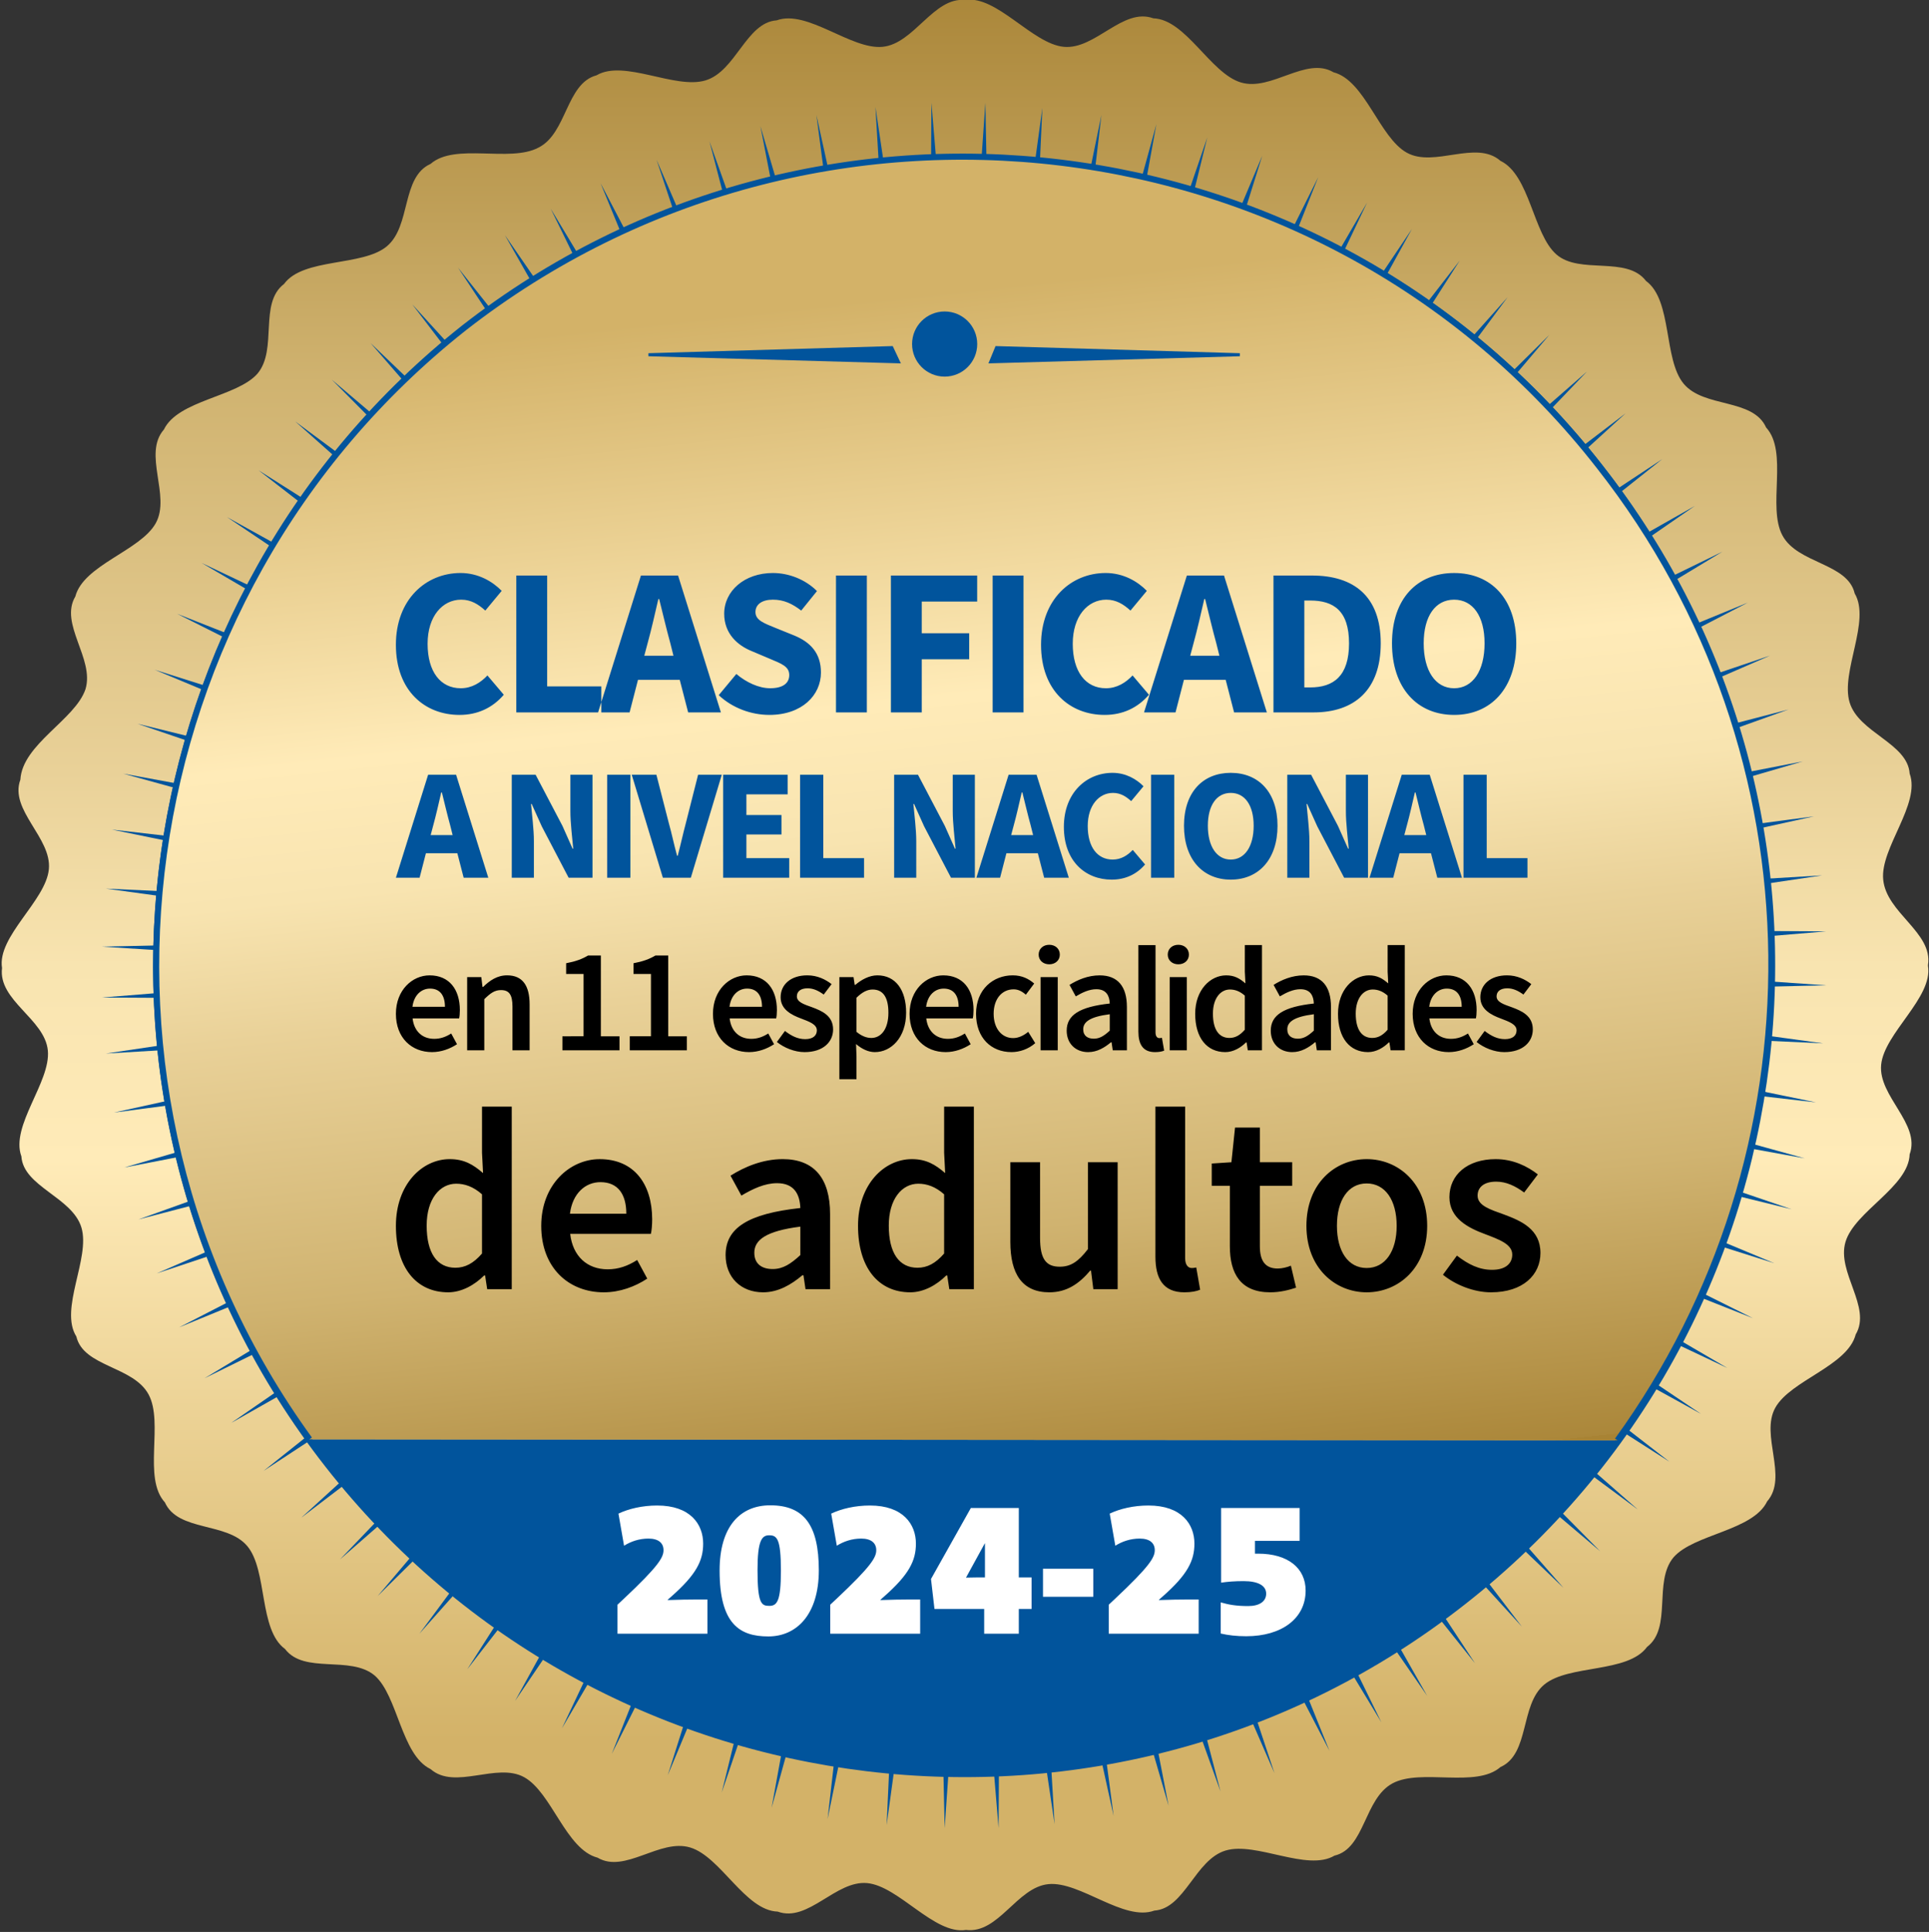 <?xml version="1.0" encoding="UTF-8" standalone="no"?>
<svg
   id="Layer_1"
   data-name="Layer 1"
   version="1.1"
   viewBox="0 0 189.5 189.8"
   sodipodi:docname="MC-3321%202023%20USNWR%20Badge%20Adult%20Specialties-REV%20for%202024_2699472153_ES.svg"
   inkscape:version="1.3.2 (091e20e, 2023-11-25, custom)"
   xmlns:inkscape="http://www.inkscape.org/namespaces/inkscape"
   xmlns:sodipodi="http://sodipodi.sourceforge.net/DTD/sodipodi-0.dtd"
   xmlns="http://www.w3.org/2000/svg"
   xmlns:svg="http://www.w3.org/2000/svg">
  <rect x="0" y="0" width="189.5" height="189.8" fill="#333333" stroke="none"/>
  <sodipodi:namedview
     id="namedview61"
     pagecolor="#ffffff"
     bordercolor="#000000"
     borderopacity="0.25"
     inkscape:showpageshadow="2"
     inkscape:pageopacity="0.0"
     inkscape:pagecheckerboard="0"
     inkscape:deskcolor="#d1d1d1"
     inkscape:zoom="4.2834562"
     inkscape:cx="97.701478"
     inkscape:cy="94.900002"
     inkscape:window-width="1920"
     inkscape:window-height="1009"
     inkscape:window-x="-8"
     inkscape:window-y="-8"
     inkscape:window-maximized="1"
     inkscape:current-layer="Layer_1" />
  <defs
     id="defs21">
    <style
       id="style1">
      .cls-1 {
        fill: #fff;
        font-family: TheSansB-W8ExtraBold, TheSansB;
        font-size: 19px;
        font-weight: 700;
      }

      .cls-2, .cls-3, .cls-4, .cls-5, .cls-6 {
        stroke-width: 0px;
      }

      .cls-2, .cls-6 {
        fill: #01549c;
      }

      .cls-3 {
        fill: none;
      }

      .cls-4 {
        fill: url(#linear-gradient);
      }

      .cls-4, .cls-6, .cls-7, .cls-8 {
        fill-rule: evenodd;
      }

      .cls-5 {
        fill: #000;
      }

      .cls-7 {
        fill: url(#linear-gradient-3);
      }

      .cls-7, .cls-8 {
        stroke: #01549c;
        stroke-miterlimit: 2.6;
        stroke-width: .6px;
      }

      .cls-8 {
        fill: url(#linear-gradient-2);
      }
    </style>
    <linearGradient
       id="linear-gradient"
       x1="-1989"
       y1="6633"
       x2="-2179.4"
       y2="6633"
       gradientTransform="translate(-6538.2 2179.1) rotate(90) scale(1 -1)"
       gradientUnits="userSpaceOnUse">
      <stop
         offset=".1"
         stop-color="#d3b268"
         id="stop1" />
      <stop
         offset=".4"
         stop-color="#ffebb8"
         id="stop2" />
      <stop
         offset=".5"
         stop-color="#f8e4b0"
         id="stop3" />
      <stop
         offset=".6"
         stop-color="#e9d198"
         id="stop4" />
      <stop
         offset=".8"
         stop-color="#d0b370"
         id="stop5" />
      <stop
         offset="1"
         stop-color="#ab873a"
         id="stop6" />
      <stop
         offset="1"
         stop-color="#a88334"
         id="stop7" />
    </linearGradient>
    <linearGradient
       id="linear-gradient-2"
       x1="-330.3"
       y1="5231.5"
       x2="-196.6"
       y2="5147.9"
       gradientTransform="translate(-3827 3504.2) rotate(51.9) scale(1 -1)"
       gradientUnits="userSpaceOnUse">
      <stop
         offset=".1"
         stop-color="#d3b268"
         id="stop8" />
      <stop
         offset=".4"
         stop-color="#ffebb8"
         id="stop9" />
      <stop
         offset=".5"
         stop-color="#f8e4b0"
         id="stop10" />
      <stop
         offset=".6"
         stop-color="#e9d198"
         id="stop11" />
      <stop
         offset=".8"
         stop-color="#d0b370"
         id="stop12" />
      <stop
         offset="1"
         stop-color="#ab873a"
         id="stop13" />
      <stop
         offset="1"
         stop-color="#a88334"
         id="stop14" />
    </linearGradient>
    <linearGradient
       id="linear-gradient-3"
       x1="-330.4"
       y1="5231.5"
       x2="-218.7"
       y2="5161.7"
       gradientTransform="translate(-3827 3504.2) rotate(51.9) scale(1 -1)"
       gradientUnits="userSpaceOnUse">
      <stop
         offset=".1"
         stop-color="#d3b268"
         id="stop15" />
      <stop
         offset=".4"
         stop-color="#ffebb8"
         id="stop16" />
      <stop
         offset=".5"
         stop-color="#f8e4b0"
         id="stop17" />
      <stop
         offset=".6"
         stop-color="#e9d198"
         id="stop18" />
      <stop
         offset=".8"
         stop-color="#d0b370"
         id="stop19" />
      <stop
         offset="1"
         stop-color="#ab873a"
         id="stop20" />
      <stop
         offset="1"
         stop-color="#a88334"
         id="stop21" />
    </linearGradient>
  </defs>
  <path
     class="cls-4"
     d="M189.4,94.9c.5,3.1-4.3,6.6-4.6,9.7s3.9,5.8,2.8,8.8c-.1,3.2-5.4,5.6-6.3,8.6-.9,3,2.6,6.4,1,9.1-.8,3.1-6.4,4.5-7.9,7.2s1.3,6.8-.8,9.2c-1.4,2.9-7.2,3.2-9.2,5.5-2,2.4-.1,6.9-2.6,8.8-1.9,2.6-7.7,1.7-10.1,3.7s-1.4,6.8-4.3,8.1c-2.4,2.1-7.8.1-10.6,1.6s-2.7,6.4-5.7,7.1c-2.7,1.6-7.7-1.4-10.7-.5s-4,5.7-7,5.9c-3,1.1-7.3-2.9-10.4-2.6-3.1.3-4.9,4.9-8.1,4.5-3.1.5-6.6-4.3-9.7-4.6s-5.8,3.9-8.8,2.8c-3.2-.1-5.6-5.4-8.6-6.3s-6.4,2.6-9.1,1c-3.1-.8-4.5-6.4-7.2-7.9s-6.8,1.3-9.2-.8c-2.9-1.4-3.2-7.2-5.5-9.2-2.4-2-6.9-.1-8.8-2.6-2.6-1.9-1.7-7.7-3.7-10.1-2-2.4-6.8-1.4-8.1-4.3-2.2-2.4-.1-7.8-1.6-10.6s-6.4-2.7-7.1-5.7c-1.7-2.7,1.4-7.7.5-10.7s-5.7-4-5.9-7c-1.1-3,2.9-7.3,2.6-10.4S-.2,98.3.2,95.1c-.5-3.1,4.3-6.6,4.6-9.7.3-3.1-3.9-5.8-2.8-8.8.2-3.5,5.4-5.9,6.4-8.9.9-3-2.6-6.4-1-9.1.8-3.1,6.4-4.5,7.9-7.2s-1.3-6.8.8-9.2c1.4-2.9,7.2-3.2,9.2-5.5,2-2.4.1-6.9,2.6-8.8,1.9-2.6,7.7-1.7,10.1-3.7s1.4-6.8,4.3-8.1c2.4-2.1,7.8-.1,10.6-1.6,2.8-1.4,2.7-6.3,5.7-7.1,2.7-1.6,7.7,1.4,10.7.5s4-5.7,7-5.9c3-1.1,7.3,2.9,10.4,2.6S91.7-.3,94.8,0c3.1-.5,6.6,4.3,9.7,4.6,3.1.3,5.8-3.9,8.8-2.8,3.2.1,5.6,5.4,8.6,6.3s6.4-2.6,9.1-1c3.1.8,4.5,6.4,7.2,7.9s6.8-1.3,9.2.8c2.9,1.4,3.2,7.2,5.5,9.2s6.9.1,8.8,2.6c2.6,1.9,1.7,7.7,3.7,10.1,2,2.4,6.8,1.4,8.1,4.3,2.2,2.4.1,7.8,1.6,10.6s6.4,2.7,7.1,5.7c1.6,2.7-1.4,7.7-.5,10.7s5.7,4,5.9,7c1.1,3-2.9,7.3-2.6,10.4.3,3.3,4.9,5.2,4.4,8.4Z"
     id="path21" />
  <path
     class="cls-6"
     d="M96.8,10.1l-2.4,34.6-2.9-34.6-.2,36-5.3-35.6,2.2,37.1-8-36.3,4.7,35.7-10.2-34.6,6.6,34-11.6-32.5,9.1,34.9-14.3-33.1,11.7,35.2-17.2-32.9,13.7,33.4-18.6-30.9,15.2,31.1-19.7-28.5,17.8,31.4-22.4-28.2,20.5,31-25-27.4,21.9,28.7-26-24.9,22.6,26-26.4-22.4,25.4,25.6-29-21.5,27.8,24.7-31.4-19.9,28.5,22.1-31.6-17.5,28.7,19.3-31.2-14.8,31.1,18.2-33.5-13.2,33.2,16.7-35.4-11.2,33.3,13.9-35-8.6,32.8,11.2-34.2-6.3,34.7,9.6-35.8-4.1,36.5,7.5-37.1-1.7,35.7,4.9-36.1.8,34.6,2.2-34.6,2.8,36,.2-35.6,5.3,37.1-2.2-36.3,8,35.7-4.7-34.7,10.1,34-6.6-32.6,11.7,34.9-9.1-33.1,14.4,35.2-11.7-33,17,33.4-13.7-30.9,18.7,31.1-15.3-28.5,19.7,31.4-17.8-28.2,22.5,31.1-20.4-27.4,25,28.7-21.9-24.9,26,26.1-22.8-22.4,26.4,25.6-25.3-21.5,29,24.7-27.8-20,31.3,22.1-28.5-17.4,31.6,19.4-28.6-14.8,31.3,18.2-31.1-13.3,33.6,16.7-33.3-11.2,35.4,13.9-33.3-8.6,35,11.1-32.6-6.2,34.1,9.6-34.7-4.1,35.8,7.5-36.4-1.7,37,4.9-35.7.8,36,2.4-34.6,2.9,34.6.2-36,5.3,35.6-2.2-37.1,8,36.3-4.7-35.7,10.1,34.7-6.6-34,11.7,32.6-9.1-34.9,14.4,33.1-11.7-35.2,17.1,33-13.6-33.7,18.7,30.9-15.2-31.1,19.7,28.5-17.8-31.4,22.5,28.2-20.4-31,25,27.4-21.9-28.7,26,24.9-22.8-26,26.4,22.4-25.3-25.6,29,21.5-28.2-24.7,31.3,20-28.5-22.1,31.6,17.4-28.7-19.3,31.3,14.8-31.1-18.2,33.6,13.3-33.3-16.6,35.4,11.2-33.3-13.9,35,8.6-32.8-11.2,34.1,6.2-34.7-9.6,35.8,4.1-36.4-7.5,37.1,1.7-35.7-4.9,36-.8-34.6-2.4,34.6-2.9-36-.2,35.6-5.3-37.1,2.2,36.3-8-35.7,4.7,34.6-10.1-34,6.6,32.6-11.7-34.9,9.1,33.1-14.4-35.2,11.9,33-17.1-33.4,13.7,30.9-18.7-31.2,15.2,28.5-19.7-31.4,17.8,28.2-22.4-31,20.5,27.4-25-28.7,21.9,24.9-26-26.1,22.8,22.4-26.4-25.6,25.3,21.5-29-24.7,27.7,20-31.3-22.1,28.5,17.4-31.6-19.3,28.7,14.9-31.3-18.1,31.1,13.3-33.6-16.6,33.3,11.1-35.4-14,33.2,8.6-35-11.2,32.8,6.2-34.1-9.6,34.9,4.2-35.8-7.5,36.4,1.7-37.1-4.9,35.7-.7-36.2h0ZM94.7,94.7h0Z"
     id="path22" />
  <path
     class="cls-8"
     d="M32.2,143.9c27,34.5,77.1,40.5,111.5,13.5,34.5-27,40.5-77.1,13.5-111.5C130.3,11.4,80.2,5.4,45.7,32.3,11.3,59.3,5.2,109.4,32.2,143.9Z"
     id="path23" />
  <path
     class="cls-6"
     d="M30.4,141.4c.6.8,1.2,1.6,1.8,2.4,27,34.5,77.1,40.5,111.5,13.5,5.9-4.6,11-10,15.2-15.8"
     id="path24" />
  <path
     class="cls-7"
     d="M158.9,141.5c20.3-28,20.6-67.2-1.8-95.7C130.2,11.3,80.1,5.3,45.6,32.2,12.1,58.7,5.5,107.1,30.4,141.4"
     id="path25" />
  <rect
     class="cls-3"
     x="45.8"
     y="154.6"
     width="93.6"
     height="35.1"
     id="rect25" />
  <polygon
     class="cls-2"
     points="121.8 35 97.1 35.7 97.8 34 121.8 34.7 121.8 35"
     id="polygon25" />
  <polygon
     class="cls-2"
     points="63.7 35 88.5 35.7 87.7 34 63.7 34.7 63.7 35"
     id="polygon26" />
  <circle
     class="cls-2"
     cx="92.8"
     cy="33.8"
     r="3.2"
     id="circle26" />
  <rect
     class="cls-3"
     x="61.5"
     y="146.8"
     width="68"
     height="53.6"
     id="rect41" />
  <path
     style="font-weight:600;font-size:14.644px;line-height:0.89;font-family:'Source Sans Pro';-inkscape-font-specification:'Source Sans Pro Semi-Bold';letter-spacing:-0.893px;fill-rule:evenodd;stroke-width:0.87"
     d="m 42.436,103.361 c 0.908,0 1.772,-0.322 2.46,-0.776 l -0.571,-1.054 c -0.527,0.337 -1.054,0.527 -1.669,0.527 -1.157,0 -1.977,-0.732 -2.123,-2.006 h 4.569 c 0.044,-0.176 0.073,-0.498 0.073,-0.82 0,-2.006 -1.025,-3.412 -2.973,-3.412 -1.684,0 -3.309,1.435 -3.309,3.778 0,2.372 1.552,3.763 3.544,3.763 z m -1.918,-4.452 c 0.146,-1.157 0.879,-1.787 1.728,-1.787 0.981,0 1.464,0.674 1.464,1.787 z m 5.374,4.276 h 1.684 v -5.023 c 0.6,-0.586 1.01,-0.893 1.64,-0.893 0.791,0 1.128,0.439 1.128,1.625 v 4.291 h 1.684 v -4.51 c 0,-1.816 -0.674,-2.856 -2.211,-2.856 -0.981,0 -1.713,0.513 -2.358,1.142 h -0.059 l -0.117,-0.966 h -1.391 z m 9.357,0 h 5.608 v -1.377 h -1.83 v -7.937 h -1.259 c -0.586,0.351 -1.23,0.586 -2.153,0.761 v 1.054 h 1.713 v 6.121 H 55.249 Z m 6.619,0 h 5.608 v -1.377 h -1.83 v -7.937 h -1.259 c -0.586,0.351 -1.23,0.586 -2.153,0.761 v 1.054 h 1.713 v 6.121 h -2.079 z m 11.715,0.176 c 0.908,0 1.772,-0.322 2.46,-0.776 l -0.571,-1.054 c -0.527,0.337 -1.054,0.527 -1.669,0.527 -1.157,0 -1.977,-0.732 -2.123,-2.006 h 4.569 c 0.044,-0.176 0.073,-0.498 0.073,-0.82 0,-2.006 -1.025,-3.412 -2.973,-3.412 -1.684,0 -3.309,1.435 -3.309,3.778 0,2.372 1.552,3.763 3.544,3.763 z m -1.918,-4.452 c 0.146,-1.157 0.879,-1.787 1.728,-1.787 0.981,0 1.464,0.674 1.464,1.787 z m 7.38,4.452 c 1.816,0 2.797,-0.996 2.797,-2.226 0,-1.347 -1.084,-1.816 -2.065,-2.182 -0.776,-0.278 -1.494,-0.498 -1.494,-1.069 0,-0.454 0.337,-0.791 1.054,-0.791 0.571,0 1.084,0.249 1.582,0.615 l 0.776,-1.025 c -0.586,-0.454 -1.391,-0.864 -2.387,-0.864 -1.611,0 -2.621,0.893 -2.621,2.153 0,1.201 1.069,1.743 2.021,2.094 0.761,0.293 1.538,0.556 1.538,1.157 0,0.498 -0.366,0.864 -1.142,0.864 -0.732,0 -1.347,-0.308 -1.992,-0.805 l -0.791,1.084 c 0.703,0.571 1.743,0.996 2.724,0.996 z m 3.412,2.665 h 1.684 v -2.255 l -0.044,-1.201 c 0.586,0.498 1.215,0.791 1.845,0.791 1.596,0 3.075,-1.42 3.075,-3.881 0,-2.226 -1.04,-3.661 -2.826,-3.661 -0.791,0 -1.567,0.425 -2.167,0.937 h -0.059 L 83.849,95.995 H 82.458 Z m 3.134,-4.056 c -0.425,0 -0.923,-0.161 -1.45,-0.6 v -3.353 c 0.556,-0.542 1.054,-0.805 1.582,-0.805 1.084,0 1.552,0.849 1.552,2.284 0,1.625 -0.732,2.475 -1.684,2.475 z m 7.307,1.391 c 0.908,0 1.772,-0.322 2.46,-0.776 l -0.571,-1.054 c -0.527,0.337 -1.054,0.527 -1.669,0.527 -1.157,0 -1.977,-0.732 -2.123,-2.006 h 4.569 c 0.044,-0.176 0.073,-0.498 0.073,-0.82 0,-2.006 -1.025,-3.412 -2.973,-3.412 -1.684,0 -3.309,1.435 -3.309,3.778 0,2.372 1.552,3.763 3.544,3.763 z m -1.918,-4.452 c 0.146,-1.157 0.879,-1.787 1.728,-1.787 0.981,0 1.464,0.674 1.464,1.787 z m 8.376,4.452 c 0.82,0 1.669,-0.293 2.343,-0.879 l -0.688,-1.113 c -0.41,0.337 -0.923,0.615 -1.479,0.615 -1.128,0 -1.918,-0.952 -1.918,-2.387 0,-1.45 0.805,-2.402 1.962,-2.402 0.454,0 0.82,0.19 1.201,0.527 l 0.82,-1.098 c -0.527,-0.454 -1.186,-0.805 -2.109,-0.805 -1.918,0 -3.602,1.376 -3.602,3.778 0,2.387 1.508,3.763 3.471,3.763 z m 2.87,-0.176 h 1.684 v -7.19 h -1.684 z m 0.849,-8.449 c 0.6,0 1.04,-0.395 1.04,-0.952 0,-0.571 -0.439,-0.966 -1.04,-0.966 -0.6,0 -1.04,0.395 -1.04,0.966 0,0.556 0.439,0.952 1.04,0.952 z m 3.837,8.625 c 0.849,0 1.582,-0.425 2.226,-0.966 h 0.059 l 0.117,0.791 h 1.391 v -4.261 c 0,-2.006 -0.893,-3.104 -2.68,-3.104 -1.142,0 -2.167,0.439 -2.958,0.937 l 0.615,1.128 c 0.644,-0.381 1.318,-0.703 2.021,-0.703 0.981,0 1.289,0.644 1.318,1.406 -2.958,0.322 -4.232,1.128 -4.232,2.665 0,1.259 0.864,2.109 2.123,2.109 z m 0.542,-1.318 c -0.6,0 -1.04,-0.278 -1.04,-0.923 0,-0.718 0.644,-1.23 2.607,-1.479 v 1.611 c -0.542,0.498 -0.981,0.791 -1.567,0.791 z m 6.019,1.318 c 0.395,0 0.688,-0.059 0.893,-0.146 l -0.22,-1.259 c -0.132,0.029 -0.19,0.029 -0.264,0.029 -0.176,0 -0.366,-0.146 -0.366,-0.556 v -8.581 h -1.684 v 8.493 c 0,1.245 0.439,2.021 1.64,2.021 z m 1.435,-0.176 h 1.684 v -7.19 h -1.684 z m 0.849,-8.449 c 0.6,0 1.04,-0.395 1.04,-0.952 0,-0.571 -0.439,-0.966 -1.04,-0.966 -0.6,0 -1.04,0.395 -1.04,0.966 0,0.556 0.439,0.952 1.04,0.952 z m 4.613,8.625 c 0.776,0 1.508,-0.425 2.035,-0.952 h 0.059 l 0.117,0.776 h 1.391 V 92.847 h -1.684 v 2.607 l 0.059,1.157 c -0.556,-0.483 -1.069,-0.791 -1.889,-0.791 -1.567,0 -3.046,1.435 -3.046,3.778 0,2.372 1.157,3.763 2.958,3.763 z m 0.41,-1.391 c -1.04,0 -1.625,-0.835 -1.625,-2.387 0,-1.508 0.747,-2.372 1.669,-2.372 0.483,0 0.966,0.161 1.464,0.6 v 3.353 c -0.483,0.556 -0.952,0.805 -1.508,0.805 z m 6.18,1.391 c 0.849,0 1.582,-0.425 2.226,-0.966 h 0.059 l 0.117,0.791 h 1.391 v -4.261 c 0,-2.006 -0.893,-3.104 -2.68,-3.104 -1.142,0 -2.167,0.439 -2.958,0.937 l 0.615,1.128 c 0.644,-0.381 1.318,-0.703 2.021,-0.703 0.981,0 1.289,0.644 1.318,1.406 -2.958,0.322 -4.232,1.128 -4.232,2.665 0,1.259 0.864,2.109 2.123,2.109 z m 0.542,-1.318 c -0.6,0 -1.04,-0.278 -1.04,-0.923 0,-0.718 0.644,-1.23 2.607,-1.479 v 1.611 c -0.542,0.498 -0.981,0.791 -1.567,0.791 z m 6.897,1.318 c 0.776,0 1.508,-0.425 2.035,-0.952 h 0.059 l 0.117,0.776 h 1.391 V 92.847 h -1.684 v 2.607 l 0.059,1.157 c -0.556,-0.483 -1.069,-0.791 -1.889,-0.791 -1.567,0 -3.046,1.435 -3.046,3.778 0,2.372 1.157,3.763 2.958,3.763 z m 0.41,-1.391 c -1.04,0 -1.625,-0.835 -1.625,-2.387 0,-1.508 0.747,-2.372 1.669,-2.372 0.483,0 0.966,0.161 1.464,0.6 v 3.353 c -0.483,0.556 -0.952,0.805 -1.508,0.805 z m 7.512,1.391 c 0.908,0 1.772,-0.322 2.46,-0.776 l -0.571,-1.054 c -0.527,0.337 -1.054,0.527 -1.669,0.527 -1.157,0 -1.977,-0.732 -2.123,-2.006 h 4.569 c 0.044,-0.176 0.073,-0.498 0.073,-0.82 0,-2.006 -1.025,-3.412 -2.973,-3.412 -1.684,0 -3.309,1.435 -3.309,3.778 0,2.372 1.552,3.763 3.544,3.763 z m -1.918,-4.452 c 0.146,-1.157 0.879,-1.787 1.728,-1.787 0.981,0 1.464,0.674 1.464,1.787 z m 7.38,4.452 c 1.816,0 2.797,-0.996 2.797,-2.226 0,-1.347 -1.084,-1.816 -2.065,-2.182 -0.776,-0.278 -1.494,-0.498 -1.494,-1.069 0,-0.454 0.337,-0.791 1.054,-0.791 0.571,0 1.084,0.249 1.582,0.615 l 0.776,-1.025 c -0.586,-0.454 -1.391,-0.864 -2.387,-0.864 -1.611,0 -2.621,0.893 -2.621,2.153 0,1.201 1.069,1.743 2.021,2.094 0.761,0.293 1.538,0.556 1.538,1.157 0,0.498 -0.366,0.864 -1.142,0.864 -0.732,0 -1.347,-0.308 -1.992,-0.805 l -0.791,1.084 c 0.703,0.571 1.743,0.996 2.724,0.996 z"
     id="text62-9-9"
     aria-label="en 11 especialidades" />
  <path
     style="font-weight:600;font-size:25.404px;line-height:0.89;font-family:'Source Sans Pro';-inkscape-font-specification:'Source Sans Pro Semi-Bold';letter-spacing:0px;fill-rule:evenodd;stroke-width:1.509"
     d="m 44.024,126.959 c 1.346,0 2.617,-0.737 3.531,-1.651 h 0.102 l 0.203,1.346 h 2.413 V 108.719 h -2.921 v 4.522 l 0.102,2.007 c -0.965,-0.838 -1.854,-1.372 -3.277,-1.372 -2.718,0 -5.284,2.49 -5.284,6.554 0,4.115 2.007,6.529 5.132,6.529 z m 0.711,-2.413 c -1.804,0 -2.82,-1.448 -2.82,-4.141 0,-2.617 1.296,-4.115 2.896,-4.115 0.838,0 1.677,0.279 2.54,1.042 v 5.817 c -0.838,0.965 -1.651,1.397 -2.617,1.397 z m 14.582,2.413 c 1.575,0 3.074,-0.559 4.268,-1.346 l -0.991,-1.829 c -0.915,0.584 -1.829,0.915 -2.896,0.915 -2.007,0 -3.43,-1.27 -3.684,-3.48 h 7.926 c 0.076,-0.305 0.127,-0.864 0.127,-1.423 0,-3.48 -1.778,-5.919 -5.157,-5.919 -2.921,0 -5.741,2.49 -5.741,6.554 0,4.115 2.693,6.529 6.148,6.529 z m -3.328,-7.723 c 0.254,-2.007 1.524,-3.099 2.998,-3.099 1.702,0 2.54,1.169 2.54,3.099 z m 18.977,7.723 c 1.473,0 2.744,-0.737 3.861,-1.677 h 0.102 l 0.203,1.372 h 2.413 v -7.393 c 0,-3.48 -1.55,-5.386 -4.649,-5.386 -1.982,0 -3.76,0.762 -5.132,1.626 l 1.067,1.956 c 1.118,-0.66 2.286,-1.219 3.506,-1.219 1.702,0 2.236,1.118 2.286,2.439 -5.132,0.559 -7.342,1.956 -7.342,4.624 0,2.185 1.499,3.658 3.684,3.658 z m 0.94,-2.286 c -1.042,0 -1.804,-0.483 -1.804,-1.6 0,-1.245 1.118,-2.134 4.522,-2.566 v 2.794 c -0.94,0.864 -1.702,1.372 -2.718,1.372 z m 13.515,2.286 c 1.346,0 2.617,-0.737 3.531,-1.651 h 0.102 l 0.203,1.346 h 2.413 V 108.719 h -2.921 v 4.522 l 0.102,2.007 c -0.965,-0.838 -1.854,-1.372 -3.277,-1.372 -2.718,0 -5.284,2.49 -5.284,6.554 0,4.115 2.007,6.529 5.132,6.529 z m 0.711,-2.413 c -1.804,0 -2.82,-1.448 -2.82,-4.141 0,-2.617 1.296,-4.115 2.896,-4.115 0.838,0 1.677,0.279 2.54,1.042 v 5.817 c -0.838,0.965 -1.651,1.397 -2.617,1.397 z m 12.956,2.413 c 1.702,0 2.921,-0.838 4.014,-2.134 h 0.076 l 0.229,1.829 h 2.388 v -12.473 h -2.921 v 8.536 c -0.94,1.219 -1.677,1.727 -2.769,1.727 -1.346,0 -1.931,-0.762 -1.931,-2.82 v -7.443 h -2.921 v 7.824 c 0,3.15 1.169,4.954 3.836,4.954 z m 13.261,0 c 0.686,0 1.194,-0.102 1.55,-0.254 l -0.381,-2.185 c -0.229,0.051 -0.33,0.051 -0.457,0.051 -0.305,0 -0.635,-0.254 -0.635,-0.965 V 108.719 h -2.921 v 14.734 c 0,2.159 0.762,3.506 2.845,3.506 z m 8.434,0 c 0.991,0 1.854,-0.229 2.54,-0.457 l -0.508,-2.159 c -0.356,0.152 -0.864,0.279 -1.296,0.279 -1.194,0 -1.753,-0.711 -1.753,-2.185 v -5.945 h 3.175 v -2.312 h -3.175 v -3.404 h -2.439 l -0.356,3.404 -1.931,0.127 v 2.185 h 1.778 v 5.945 c 0,2.693 1.067,4.522 3.963,4.522 z m 9.476,0 c 3.125,0 5.945,-2.388 5.945,-6.529 0,-4.166 -2.82,-6.554 -5.945,-6.554 -3.099,0 -5.919,2.388 -5.919,6.554 0,4.141 2.82,6.529 5.919,6.529 z m 0,-2.388 c -1.829,0 -2.921,-1.651 -2.921,-4.141 0,-2.515 1.092,-4.166 2.921,-4.166 1.829,0 2.947,1.651 2.947,4.166 0,2.49 -1.118,4.141 -2.947,4.141 z m 12.219,2.388 c 3.15,0 4.852,-1.727 4.852,-3.861 0,-2.337 -1.88,-3.15 -3.582,-3.785 -1.346,-0.483 -2.591,-0.864 -2.591,-1.854 0,-0.788 0.584,-1.372 1.829,-1.372 0.991,0 1.88,0.432 2.744,1.067 l 1.346,-1.778 c -1.016,-0.788 -2.413,-1.499 -4.141,-1.499 -2.794,0 -4.547,1.55 -4.547,3.734 0,2.083 1.854,3.023 3.506,3.633 1.321,0.508 2.667,0.965 2.667,2.007 0,0.864 -0.635,1.499 -1.982,1.499 -1.27,0 -2.337,-0.533 -3.455,-1.397 l -1.372,1.88 c 1.219,0.991 3.023,1.727 4.725,1.727 z"
     id="text62-9-9-1"
     aria-label="de adultos" />
  <path
     d="m 69.495,160.5 v -3.363 h -0.969 c -0.874,0 -1.919,0.019 -2.926,0.057 v -0.038 l 0.323,-0.285 c 2.489,-2.185 3.154,-3.553 3.154,-5.225 0,-1.9 -1.254,-3.743 -4.522,-3.743 -1.444,0 -2.812,0.323 -3.8,0.798 l 0.551,3.154 c 0.665,-0.418 1.482,-0.703 2.394,-0.703 1.007,0 1.482,0.456 1.482,1.14 0,0.703 -0.475,1.558 -3.914,4.788 l -0.608,0.57 v 2.85 z m 10.944,-6.232 c 0,-4.446 -1.463,-6.384 -4.769,-6.384 -2.983,0 -4.978,2.109 -4.978,6.403 0,5.225 1.938,6.479 4.788,6.479 2.774,0 4.959,-2.147 4.959,-6.498 z m -3.724,0.038 c 0,3.002 -0.38,3.458 -1.14,3.458 -0.76,0 -1.159,-0.19 -1.159,-3.515 0,-2.888 0.418,-3.42 1.14,-3.42 0.76,0 1.159,0.304 1.159,3.477 z m 13.68,6.194 v -3.363 h -0.969 c -0.874,0 -1.919,0.019 -2.926,0.057 v -0.038 l 0.323,-0.285 c 2.489,-2.185 3.154,-3.553 3.154,-5.225 0,-1.9 -1.254,-3.743 -4.522,-3.743 -1.444,0 -2.812,0.323 -3.8,0.798 l 0.551,3.154 c 0.665,-0.418 1.482,-0.703 2.394,-0.703 1.007,0 1.482,0.456 1.482,1.14 0,0.703 -0.475,1.558 -3.914,4.788 l -0.608,0.57 v 2.85 z m 10.944,-2.432 v -3.097 h -1.254 v -6.821 h -4.712 l -3.914,6.973 0.342,2.945 h 4.883 v 2.432 h 3.401 v -2.432 z m -4.579,-3.097 c -0.361,0 -1.444,0 -1.862,0.019 l 1.843,-3.363 h 0.019 z m 10.64,1.9 v -2.755 h -4.94 v 2.755 z m 10.355,3.629 v -3.363 h -0.969 c -0.874,0 -1.919,0.019 -2.926,0.057 v -0.038 l 0.323,-0.285 c 2.489,-2.185 3.154,-3.553 3.154,-5.225 0,-1.9 -1.254,-3.743 -4.522,-3.743 -1.444,0 -2.812,0.323 -3.8,0.798 l 0.551,3.154 c 0.665,-0.418 1.482,-0.703 2.394,-0.703 1.007,0 1.482,0.456 1.482,1.14 0,0.703 -0.475,1.558 -3.914,4.788 l -0.608,0.57 v 2.85 z m 10.507,-4.237 c 0,-2.204 -1.729,-3.629 -4.674,-3.629 -0.133,0 -0.209,0 -0.304,0 v -1.254 h 4.389 v -3.23 h -7.714 v 7.334 c 0.627,-0.095 1.349,-0.152 2.204,-0.152 1.425,0 2.223,0.437 2.223,1.235 0,0.76 -0.665,1.216 -1.767,1.216 -1.178,0 -1.9,-0.133 -2.698,-0.361 v 3.059 c 0.741,0.171 1.539,0.266 2.508,0.266 3.458,0 5.833,-1.729 5.833,-4.484 z"
     id="text61"
     style="font-weight:700;font-size:19px;font-family:TheSansB-W8ExtraBold, TheSansB;fill:#ffffff"
     class="cls-1"
     aria-label="2024-25" />
  <path
     d="m 45.14,70.234 c 1.753,0 3.238,-0.681 4.351,-1.98 l -1.608,-1.897 c -0.66,0.701 -1.526,1.258 -2.619,1.258 -1.98,0 -3.258,-1.608 -3.258,-4.372 0,-2.701 1.464,-4.331 3.299,-4.331 0.969,0 1.691,0.454 2.371,1.072 l 1.608,-1.938 c -0.907,-0.928 -2.31,-1.753 -4.042,-1.753 -3.403,0 -6.351,2.598 -6.351,7.053 0,4.516 2.846,6.888 6.248,6.888 z M 50.721,69.987 H 59.073 V 67.43 H 53.752 V 56.542 h -3.031 z m 12.901,-6.805 c 0.371,-1.34 0.722,-2.908 1.052,-4.331 h 0.082 c 0.351,1.402 0.722,2.99 1.093,4.331 l 0.309,1.237 H 63.292 Z M 58.756,69.987 h 3.093 l 0.825,-3.196 h 4.104 l 0.825,3.196 h 3.217 L 66.613,56.542 h -3.65 z m 16.819,0.247 c 3.217,0 5.073,-1.938 5.073,-4.166 0,-1.897 -1.031,-2.99 -2.66,-3.65 l -1.732,-0.701 c -1.155,-0.474 -2.042,-0.763 -2.042,-1.588 0,-0.763 0.66,-1.217 1.712,-1.217 1.072,0 1.897,0.392 2.784,1.072 l 1.547,-1.918 c -1.155,-1.155 -2.784,-1.773 -4.331,-1.773 -2.805,0 -4.784,1.773 -4.784,4.001 0,1.959 1.32,3.114 2.701,3.671 l 1.753,0.742 c 1.175,0.495 1.938,0.763 1.938,1.608 0,0.804 -0.619,1.299 -1.877,1.299 -1.114,0 -2.351,-0.577 -3.32,-1.402 l -1.732,2.083 c 1.361,1.279 3.217,1.938 4.97,1.938 z M 82.125,69.987 h 3.031 V 56.542 h -3.031 z m 5.395,0 h 3.031 v -5.217 h 4.66 v -2.557 h -4.66 v -3.114 h 5.444 v -2.557 h -8.475 z m 9.994,0 h 3.031 V 56.542 h -3.031 z m 11.004,0.247 c 1.753,0 3.238,-0.681 4.351,-1.98 l -1.608,-1.897 c -0.66,0.701 -1.526,1.258 -2.619,1.258 -1.98,0 -3.258,-1.608 -3.258,-4.372 0,-2.701 1.464,-4.331 3.299,-4.331 0.969,0 1.691,0.454 2.371,1.072 l 1.608,-1.938 c -0.907,-0.928 -2.31,-1.753 -4.042,-1.753 -3.403,0 -6.351,2.598 -6.351,7.053 0,4.516 2.846,6.888 6.248,6.888 z m 8.736,-7.053 c 0.371,-1.34 0.722,-2.908 1.052,-4.331 h 0.083 c 0.351,1.402 0.722,2.99 1.093,4.331 l 0.309,1.237 h -2.866 z M 112.387,69.987 h 3.093 l 0.825,-3.196 h 4.104 L 121.234,69.987 h 3.217 l -4.207,-13.445 h -3.65 z m 12.716,0 h 3.959 c 3.939,0 6.578,-2.165 6.578,-6.784 0,-4.619 -2.64,-6.661 -6.743,-6.661 h -3.794 z m 3.031,-2.454 V 58.996 h 0.577 c 2.289,0 3.815,0.99 3.815,4.207 0,3.217 -1.526,4.331 -3.815,4.331 z m 14.716,2.701 c 3.629,0 6.104,-2.64 6.104,-7.032 0,-4.372 -2.475,-6.908 -6.104,-6.908 -3.629,0 -6.104,2.516 -6.104,6.908 0,4.392 2.475,7.032 6.104,7.032 z m 0,-2.619 c -1.835,0 -2.99,-1.712 -2.99,-4.413 0,-2.681 1.155,-4.289 2.99,-4.289 1.835,0 2.99,1.608 2.99,4.289 0,2.701 -1.155,4.413 -2.99,4.413 z"
     id="text62"
     style="font-weight:bold;font-size:20.622px;line-height:0.49;font-family:'Source Sans Pro';-inkscape-font-specification:'Source Sans Pro, Bold';letter-spacing:-0.812px;fill:#01549c;fill-rule:evenodd;stroke-width:1.581"
     aria-label="CLASIFICADO" />
  <path
     d="m 42.555,81.109 c 0.279,-1.009 0.543,-2.188 0.792,-3.259 h 0.062 c 0.264,1.055 0.543,2.25 0.823,3.259 l 0.233,0.931 h -2.157 z m -3.663,5.122 h 2.328 l 0.621,-2.406 h 3.088 l 0.621,2.406 h 2.421 L 44.805,76.112 h -2.747 z m 11.383,0 h 2.173 v -3.585 c 0,-1.195 -0.186,-2.545 -0.279,-3.663 h 0.062 l 0.993,2.204 2.638,5.044 h 2.343 V 76.112 h -2.173 v 3.57 c 0,1.195 0.186,2.623 0.279,3.694 h -0.062 l -0.993,-2.235 -2.638,-5.028 h -2.343 z m 9.37,0 h 2.281 V 76.112 h -2.281 z m 5.474,0 h 2.747 l 3.042,-10.119 h -2.328 l -1.195,4.718 c -0.295,1.102 -0.512,2.126 -0.807,3.244 H 66.515 C 66.205,82.956 66.003,81.931 65.693,80.83 L 64.482,76.112 h -2.421 z m 5.924,0 h 6.487 V 84.306 h -4.206 v -2.328 h 3.445 v -1.909 h -3.445 v -2.033 h 4.051 V 76.112 H 71.042 Z m 7.554,0 h 6.285 V 84.306 h -4.004 v -8.194 h -2.281 z m 9.241,0 h 2.173 v -3.585 c 0,-1.195 -0.186,-2.545 -0.279,-3.663 h 0.062 l 0.993,2.204 2.638,5.044 H 95.768 V 76.112 h -2.173 v 3.57 c 0,1.195 0.186,2.623 0.279,3.694 h -0.062 l -0.993,-2.235 -2.638,-5.028 H 87.837 Z M 99.581,81.109 c 0.279,-1.009 0.543,-2.188 0.791,-3.259 h 0.062 c 0.264,1.055 0.543,2.25 0.823,3.259 l 0.233,0.931 h -2.157 z m -3.663,5.122 h 2.328 l 0.621,-2.406 h 3.088 l 0.621,2.406 h 2.421 l -3.166,-10.119 h -2.747 z m 13.296,0.186 c 1.319,0 2.437,-0.512 3.275,-1.49 l -1.211,-1.428 c -0.497,0.528 -1.148,0.947 -1.971,0.947 -1.49,0 -2.452,-1.211 -2.452,-3.29 0,-2.033 1.102,-3.259 2.483,-3.259 0.729,0 1.273,0.341 1.785,0.807 l 1.211,-1.459 c -0.683,-0.698 -1.738,-1.319 -3.042,-1.319 -2.561,0 -4.78,1.955 -4.78,5.308 0,3.399 2.142,5.184 4.702,5.184 z m 3.86,-0.186 h 2.281 V 76.112 h -2.281 z m 7.833,0.186 c 2.731,0 4.594,-1.987 4.594,-5.292 0,-3.29 -1.862,-5.199 -4.594,-5.199 -2.731,0 -4.594,1.893 -4.594,5.199 0,3.306 1.862,5.292 4.594,5.292 z m 0,-1.971 c -1.381,0 -2.25,-1.288 -2.25,-3.321 0,-2.018 0.869,-3.228 2.25,-3.228 1.381,0 2.25,1.211 2.25,3.228 0,2.033 -0.869,3.321 -2.25,3.321 z m 5.552,1.785 h 2.173 v -3.585 c 0,-1.195 -0.186,-2.545 -0.279,-3.663 h 0.062 l 0.993,2.204 2.638,5.044 h 2.343 V 76.112 h -2.173 v 3.57 c 0,1.195 0.186,2.623 0.279,3.694 h -0.062 l -0.993,-2.235 -2.638,-5.028 h -2.343 z m 11.744,-5.122 c 0.279,-1.009 0.543,-2.188 0.791,-3.259 h 0.062 c 0.264,1.055 0.543,2.25 0.823,3.259 l 0.233,0.931 H 137.955 Z m -3.663,5.122 h 2.328 l 0.621,-2.406 h 3.088 l 0.621,2.406 h 2.421 l -3.166,-10.119 h -2.747 z m 9.23,0 h 6.285 V 84.306 h -4.004 v -8.194 h -2.281 z"
     id="text62-9"
     style="font-weight:bold;font-size:15.52px;line-height:0.49;font-family:'Source Sans Pro';-inkscape-font-specification:'Source Sans Pro, Bold';letter-spacing:-0.951px;fill:#01549c;fill-rule:evenodd;stroke-width:0.926"
     aria-label="A NIVEL NACIONAL" />
</svg>
